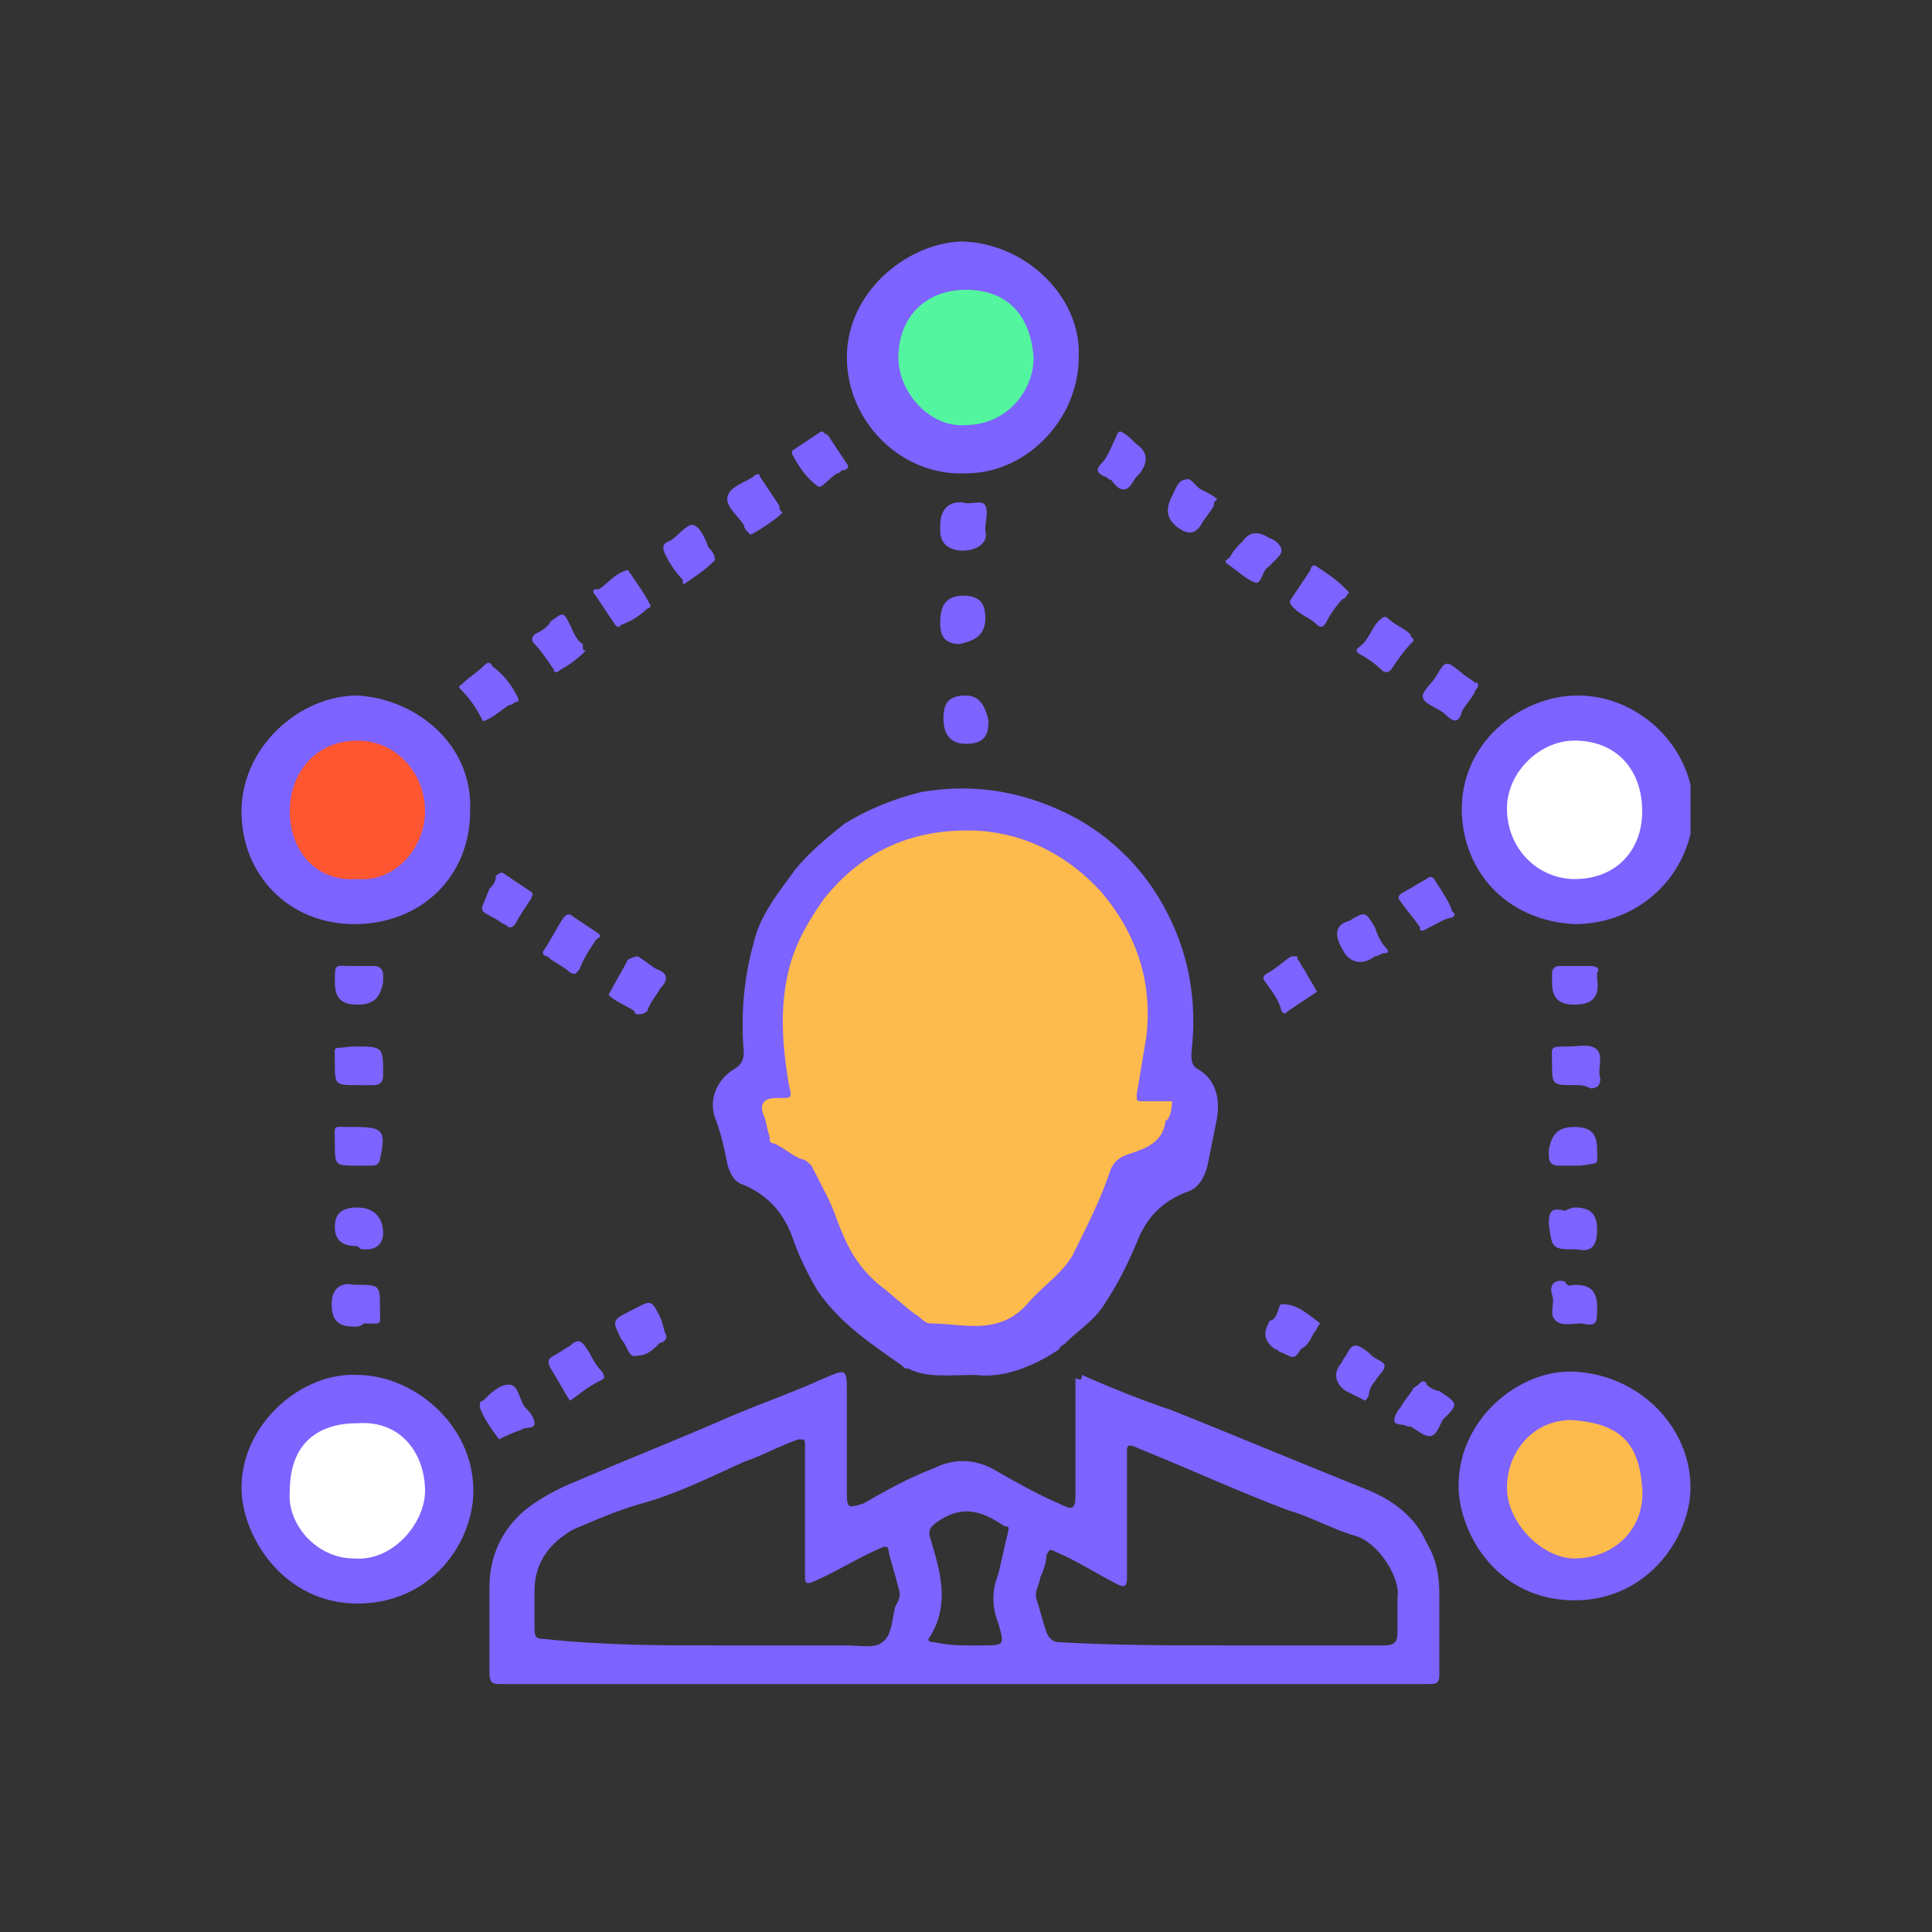 <?xml version="1.0" encoding="utf-8"?>
<!-- Generator: Adobe Illustrator 27.6.1, SVG Export Plug-In . SVG Version: 6.00 Build 0)  -->
<svg version="1.1" id="Layer_1" xmlns="http://www.w3.org/2000/svg" xmlns:xlink="http://www.w3.org/1999/xlink" x="0px" y="0px"
	 viewBox="0 0 60 60" style="enable-background:new 0 0 60 60;" xml:space="preserve">
<rect x="0" y="0" width="60" height="60" fill="#333333" stroke="none"/>
<style type="text/css">
	.st0{clip-path:url(#SVGID_00000170253838534349806350000010795567168574054066_);}
	.st1{fill:#7D63FF;}
	.st2{fill:#FDBA4D;}
	.st3{fill:#54F59F;}
	.st4{fill:#FFFFFF;}
	.st5{fill:#FD5631;}
</style>
<g>
	<defs>
		<rect id="SVGID_1_" x="7.5" y="7.5" width="45" height="44.9"/>
	</defs>
	<clipPath id="SVGID_00000121260164321266975950000010093238727347735710_">
		<use xlink:href="#SVGID_1_"  style="overflow:visible;"/>
	</clipPath>
	
		<g id="Layer_1_00000045595641658493786300000000439503196518648967_" style="clip-path:url(#SVGID_00000121260164321266975950000010093238727347735710_);">
		<path id="Vector" class="st1" d="M33.6,42.7c0.9,0.4,1.9,0.8,2.8,1.1c2,0.8,3.9,1.6,5.9,2.4c0.8,0.3,1.6,0.8,2,1.7
			c0.3,0.5,0.4,1,0.4,1.6c0,0.8,0,1.7,0,2.5c0,0.3-0.1,0.3-0.4,0.3c-6.3,0-12.5,0-18.8,0c-3.3,0-6.6,0-9.9,0c-0.3,0-0.4,0-0.4-0.4
			c0-0.9,0-1.8,0-2.6c0-1,0.4-1.8,1.1-2.4c0.5-0.4,1.1-0.7,1.6-0.9c1.4-0.6,2.9-1.2,4.3-1.8c1.1-0.5,2.3-0.9,3.4-1.4
			c0.7-0.3,0.7-0.3,0.7,0.5c0,1,0,2.1,0,3.1c0,0.5,0.1,0.4,0.5,0.3c0.7-0.4,1.4-0.8,2.2-1.1c0.6-0.3,1.2-0.3,1.8,0
			c0.7,0.4,1.4,0.8,2.1,1.1c0.4,0.2,0.5,0.2,0.5-0.3c0-1.2,0-2.4,0-3.6C33.6,42.9,33.6,42.8,33.6,42.7L33.6,42.7z M22.2,51.1
			c1.4,0,2.8,0,4.1,0c0.4,0,0.9,0.1,1.1-0.1c0.3-0.2,0.3-0.7,0.4-1.1c0.1-0.2,0.2-0.3,0.1-0.6c-0.1-0.4-0.2-0.7-0.3-1.1
			c0-0.2-0.1-0.2-0.3-0.1c-0.7,0.3-1.3,0.7-2,1c-0.2,0.1-0.3,0.1-0.3-0.1c0-1.4,0-2.7,0-4.1c0-0.2,0-0.2-0.2-0.2
			c-0.6,0.2-1.1,0.5-1.7,0.7c-1.1,0.5-2.1,1-3.2,1.3c-0.7,0.2-1.4,0.5-2.1,0.8c-0.7,0.4-1.2,1-1.2,1.9c0,0.4,0,0.8,0,1.1
			c0,0.3,0,0.4,0.3,0.4C18.8,51.1,20.5,51.1,22.2,51.1z M38,51.1c1.7,0,3.3,0,5,0c0.3,0,0.4-0.1,0.4-0.4c0-0.4,0-0.7,0-1.1
			c0.1-0.6-0.6-1.7-1.3-1.9c-0.7-0.2-1.4-0.6-2.1-0.8c-1.6-0.6-3.1-1.3-4.6-1.9C35,44.8,35,44.9,35,45.1c0,1.3,0,2.6,0,3.9
			c0,0.3-0.1,0.3-0.3,0.2c-0.6-0.3-1.2-0.7-1.9-1c-0.2-0.1-0.2-0.1-0.3,0.1c0,0.2-0.1,0.5-0.2,0.7c0,0.2-0.2,0.4-0.1,0.7
			c0.1,0.3,0.2,0.7,0.3,1c0.1,0.2,0.2,0.3,0.4,0.3C34.7,51.1,36.3,51.1,38,51.1L38,51.1z M30.1,51.1c0.1,0,0.3,0,0.4,0
			c0.7,0,0.7,0,0.5-0.7c-0.2-0.5-0.2-1,0-1.5c0.1-0.4,0.2-0.9,0.3-1.3c0-0.1,0.1-0.2-0.1-0.2c-0.6-0.4-1.2-0.7-2-0.2
			c-0.3,0.2-0.4,0.3-0.3,0.6c0.3,1,0.6,2,0,3c-0.1,0.1-0.1,0.2,0.1,0.2C29.5,51.1,29.8,51.1,30.1,51.1L30.1,51.1z"/>
		<path id="Vector_2" class="st1" d="M30.3,42.7c-0.9,0-1.5,0.1-2.1-0.2c-0.1,0-0.1,0-0.2-0.1c-1-0.7-1.9-1.3-2.6-2.3
			c-0.3-0.5-0.6-1.1-0.8-1.7c-0.3-0.8-0.8-1.3-1.5-1.6c-0.3-0.1-0.4-0.3-0.5-0.6c-0.1-0.5-0.2-1-0.4-1.5c-0.2-0.6,0.1-1.2,0.6-1.5
			c0.2-0.1,0.3-0.3,0.3-0.5c-0.1-1.2,0-2.3,0.3-3.4c0.2-0.9,0.8-1.6,1.3-2.3c0.4-0.5,1-1,1.5-1.4c0.8-0.5,1.6-0.8,2.4-1
			c1.7-0.3,3.3,0,4.8,0.8c1.1,0.6,2,1.5,2.6,2.5c0.9,1.5,1.2,3.1,1,4.8c0,0.2,0,0.4,0.2,0.5c0.5,0.3,0.7,0.8,0.6,1.5
			c-0.1,0.5-0.2,1-0.3,1.5c-0.1,0.4-0.3,0.7-0.6,0.8c-0.8,0.3-1.3,0.8-1.6,1.6c-0.3,0.7-0.6,1.3-1,1.9c-0.3,0.5-0.8,0.8-1.2,1.2
			c-0.1,0.1-0.2,0.1-0.2,0.2C32,42.5,31.1,42.8,30.3,42.7L30.3,42.7z"/>
		<path id="Vector_3" class="st2" d="M36.4,34.2c-0.3,0-0.6,0-0.9,0c-0.2,0-0.2,0-0.2-0.2c0.1-0.6,0.2-1.2,0.3-1.8
			c0.2-1.7-0.3-3.2-1.4-4.5c-1-1.1-2.3-1.8-3.8-1.9c-2-0.1-3.6,0.6-4.8,2.1c-0.5,0.7-0.9,1.4-1.1,2.2c-0.3,1.2-0.2,2.4,0,3.6
			c0.1,0.4,0.1,0.4-0.3,0.4c0,0-0.1,0-0.1,0c-0.4,0-0.5,0.2-0.4,0.5c0.1,0.2,0.1,0.4,0.2,0.7c0,0.1,0,0.2,0.1,0.2
			c0.3,0.1,0.6,0.4,0.9,0.5c0.1,0,0.2,0.1,0.3,0.2c0.3,0.6,0.6,1.1,0.8,1.7c0.3,0.8,0.6,1.4,1.3,2c0.4,0.3,0.7,0.6,1.1,0.9
			c0.2,0.1,0.3,0.3,0.5,0.3c1,0,2.1,0.4,3-0.6c0.5-0.6,1.2-1,1.5-1.7c0.4-0.8,0.8-1.6,1.1-2.5c0.1-0.2,0.2-0.3,0.4-0.4
			c0.5-0.2,1.2-0.3,1.3-1.1C36.3,34.8,36.4,34.5,36.4,34.2L36.4,34.2z"/>
		<path id="Vector_4" class="st1" d="M33.5,11.1c0,1.9-1.6,3.6-3.5,3.6c-2,0.1-3.7-1.6-3.7-3.6c0-2,1.8-3.5,3.5-3.6
			C31.8,7.5,33.6,9.2,33.5,11.1z"/>
		<path id="Vector_5" class="st3" d="M32.1,11.1C32,9.8,31.3,9,30,9c-1.3,0-2.1,0.9-2.1,2.1c0,1.1,1,2.2,2.1,2.1
			C31.2,13.2,32.1,12.2,32.1,11.1L32.1,11.1z"/>
		<path id="Vector_6" class="st1" d="M52.5,46.2c0,1.5-1.3,3.5-3.6,3.5c-2.3,0-3.5-1.9-3.6-3.4c-0.1-2.2,1.9-3.8,3.6-3.7
			C50.9,42.7,52.5,44.3,52.5,46.2z"/>
		<path id="Vector_7" class="st2" d="M48.9,48.4c1.2,0,2.2-0.9,2.1-2.2c-0.1-1.4-0.7-2-2.2-2.1c-1.2,0-2,1-2,2.1
			C46.8,47.3,47.9,48.4,48.9,48.4L48.9,48.4z"/>
		<path id="Vector_8" class="st1" d="M11.1,42.7c1.7,0,3.6,1.5,3.6,3.6c0,1.6-1.3,3.5-3.6,3.5c-2.3,0-3.6-2.1-3.6-3.6
			C7.5,44.2,9.4,42.6,11.1,42.7z"/>
		<path id="Vector_9" class="st4" d="M11,48.4c1.2,0.1,2.2-1.1,2.2-2.1c0-1.1-0.7-2.2-2.1-2.1c-1.4,0-2.1,0.8-2.1,2.1
			C8.9,47.3,9.8,48.4,11,48.4L11,48.4z"/>
		<path id="Vector_10" class="st1" d="M48.9,28.7c-2-0.1-3.4-1.5-3.5-3.4c-0.1-2.2,1.8-3.7,3.6-3.7c1.9,0,3.6,1.6,3.6,3.6
			C52.5,27.2,50.9,28.7,48.9,28.7L48.9,28.7z"/>
		<path id="Vector_11" class="st4" d="M48.9,27.3c1.3,0,2.1-0.9,2.1-2.1c0-1.3-0.8-2.2-2.1-2.2c-1.1,0-2.1,1-2.1,2.1
			C46.8,26.4,47.8,27.3,48.9,27.3L48.9,27.3z"/>
		<path id="Vector_12" class="st1" d="M11,28.7c-2,0-3.5-1.5-3.5-3.5c0-2,1.8-3.6,3.6-3.6c1.8,0.1,3.6,1.5,3.5,3.6
			C14.6,27.2,13.1,28.7,11,28.7L11,28.7z"/>
		<path id="Vector_13" class="st5" d="M11.1,27.3c1.2,0.1,2.1-1,2.1-2.1c0-1.2-0.9-2.2-2.1-2.2c-1.3,0-2.1,1-2.1,2.2
			C9,26.4,9.8,27.4,11.1,27.3z"/>
		<path id="Vector_14" class="st1" d="M29.2,19.3c0-0.5,0.2-0.8,0.7-0.8c0.5,0,0.7,0.2,0.7,0.7c0,0.5-0.3,0.7-0.8,0.8
			c-0.4,0-0.6-0.2-0.6-0.6C29.2,19.4,29.2,19.4,29.2,19.3L29.2,19.3z"/>
		<path id="Vector_15" class="st1" d="M29.9,17.1c-0.4,0-0.7-0.2-0.7-0.6c0-0.1,0-0.2,0-0.2c0-0.4,0.2-0.7,0.6-0.7c0,0,0.1,0,0.1,0
			c0.2,0.1,0.6-0.1,0.7,0.1c0.1,0.2,0,0.5,0,0.7c0,0,0,0,0,0.1C30.7,16.8,30.4,17.1,29.9,17.1z"/>
		<path id="Vector_16" class="st1" d="M30.7,22.4c0,0.5-0.2,0.7-0.7,0.7c-0.5,0-0.7-0.3-0.7-0.8c0-0.5,0.2-0.7,0.7-0.7
			C30.4,21.6,30.6,21.9,30.7,22.4z"/>
		<path id="Vector_17" class="st1" d="M41.9,18.4c-0.1,0.1-0.1,0.2-0.2,0.2c-0.2,0.2-0.4,0.5-0.5,0.7c-0.1,0.2-0.2,0.2-0.3,0.1
			c-0.2-0.2-0.5-0.3-0.7-0.5c-0.1-0.1-0.2-0.2-0.1-0.3c0.2-0.3,0.4-0.6,0.6-0.9c0-0.1,0.1-0.2,0.2-0.1c0.3,0.2,0.6,0.4,0.8,0.6
			C41.9,18.4,41.9,18.4,41.9,18.4L41.9,18.4z"/>
		<path id="Vector_18" class="st1" d="M20.2,18.8c0,0.1-0.1,0.1-0.1,0.1c-0.2,0.2-0.5,0.4-0.8,0.5c-0.1,0.1-0.1,0.1-0.2,0
			c-0.2-0.3-0.4-0.6-0.6-0.9c-0.1-0.1-0.1-0.2,0-0.2c0,0,0,0,0.1,0c0.3-0.2,0.5-0.5,0.9-0.6C19.7,18,20,18.4,20.2,18.8
			C20.2,18.8,20.2,18.8,20.2,18.8z"/>
		<path id="Vector_19" class="st1" d="M11.1,38.7c-0.5,0-0.7-0.2-0.7-0.6c0-0.4,0.2-0.6,0.7-0.6c0.5,0,0.8,0.3,0.8,0.8
			c0,0.3-0.2,0.5-0.5,0.5C11.2,38.8,11.2,38.8,11.1,38.7L11.1,38.7z"/>
		<path id="Vector_20" class="st1" d="M11,41.2c-0.5,0-0.7-0.2-0.7-0.7c0-0.4,0.2-0.7,0.7-0.6c0.8,0,0.8,0,0.8,0.7
			c0,0.6,0.1,0.5-0.5,0.5C11.2,41.2,11.1,41.2,11,41.2L11,41.2z"/>
		<path id="Vector_21" class="st1" d="M42.4,43.5c-0.2-0.1-0.4-0.2-0.6-0.3c-0.3-0.2-0.4-0.5-0.2-0.8c0.1-0.1,0.1-0.2,0.2-0.3
			c0.2-0.4,0.3-0.4,0.7-0.1c0,0,0.1,0.1,0.1,0.1c0.1,0.1,0.4,0.2,0.4,0.3c0,0.2-0.2,0.3-0.3,0.5c-0.1,0.1-0.2,0.3-0.2,0.5
			C42.5,43.3,42.5,43.4,42.4,43.5z"/>
		<path id="Vector_22" class="st1" d="M45.9,21.3c0,0.1-0.1,0.1-0.1,0.2c-0.1,0.2-0.3,0.4-0.4,0.6c-0.1,0.4-0.3,0.3-0.5,0.1
			c-0.2-0.2-0.6-0.3-0.7-0.5c-0.1-0.2,0.3-0.5,0.4-0.7c0.3-0.5,0.3-0.5,0.8-0.1c0.1,0.1,0.3,0.2,0.4,0.3
			C45.9,21.2,45.9,21.2,45.9,21.3L45.9,21.3z"/>
		<path id="Vector_23" class="st1" d="M44.2,42.9c0,0,0.1,0,0.1,0.1c0.1,0.1,0.3,0.2,0.4,0.2c0.6,0.4,0.6,0.4,0.1,0.9
			c-0.1,0.2-0.2,0.5-0.4,0.5c-0.2,0-0.4-0.2-0.6-0.3c0,0,0,0-0.1,0c-0.1-0.1-0.4,0-0.4-0.2c0-0.1,0.1-0.3,0.2-0.4
			c0.1-0.2,0.3-0.4,0.4-0.6C44.1,43,44.1,42.9,44.2,42.9L44.2,42.9z"/>
		<path id="Vector_24" class="st1" d="M48.9,37.5c0.5,0,0.7,0.2,0.7,0.7s-0.2,0.7-0.6,0.6c-0.8,0-0.8,0-0.9-0.8
			c0-0.4,0.1-0.5,0.5-0.4C48.8,37.5,48.9,37.5,48.9,37.5L48.9,37.5z"/>
		<path id="Vector_25" class="st1" d="M16.1,21.7c0,0.1,0,0.1-0.1,0.1c0,0-0.1,0.1-0.2,0.1c-0.3,0.2-0.5,0.4-0.8,0.5
			c-0.2-0.4-0.4-0.7-0.7-1c-0.1-0.1,0-0.1,0.1-0.2c0.2-0.2,0.4-0.3,0.6-0.5c0.1-0.1,0.2-0.2,0.3,0C15.7,21,15.9,21.3,16.1,21.7
			C16.1,21.7,16.1,21.7,16.1,21.7L16.1,21.7z"/>
		<path id="Vector_26" class="st1" d="M48.9,39.9c0.5,0,0.7,0.2,0.7,0.7c0,0.5,0,0.6-0.5,0.5c-0.3,0-0.6,0.1-0.8-0.1
			c-0.2-0.2,0-0.5-0.1-0.8c-0.1-0.3,0.1-0.5,0.4-0.4C48.7,40,48.8,39.9,48.9,39.9L48.9,39.9z"/>
		<path id="Vector_27" class="st1" d="M43.1,29.5c0,0.1,0,0.1-0.1,0.1c-0.1,0-0.2,0.1-0.3,0.1c-0.4,0.3-0.8,0.2-1-0.2
			c-0.3-0.5-0.2-0.8,0.2-0.9c0.5-0.3,0.5-0.3,0.8,0.2C42.8,29.1,42.9,29.3,43.1,29.5C43,29.5,43,29.5,43.1,29.5z"/>
		<path id="Vector_28" class="st1" d="M15.5,44.7C15.5,44.7,15.5,44.7,15.5,44.7c-0.3-0.4-0.5-0.7-0.6-1c0-0.1,0-0.2,0.1-0.2
			c0.2-0.2,0.5-0.5,0.8-0.5c0.3,0,0.3,0.4,0.5,0.7c0.1,0.1,0.3,0.3,0.3,0.5c0,0.2-0.3,0.1-0.4,0.2C15.9,44.5,15.7,44.6,15.5,44.7
			L15.5,44.7z"/>
		<path id="Vector_29" class="st1" d="M22.2,17.4C22.2,17.4,22.2,17.4,22.2,17.4c-0.3,0.3-0.6,0.5-0.9,0.7c-0.1,0.1-0.1,0-0.1-0.1
			c-0.2-0.2-0.4-0.5-0.5-0.7c-0.1-0.2-0.2-0.4,0.1-0.5c0.2-0.1,0.5-0.5,0.7-0.5c0.2,0,0.4,0.4,0.5,0.7
			C22.1,17.1,22.2,17.2,22.2,17.4L22.2,17.4z"/>
		<path id="Vector_30" class="st1" d="M37.8,15.5c-0.1,0.1-0.1,0.1-0.1,0.2c-0.1,0.2-0.3,0.4-0.4,0.6c-0.2,0.3-0.4,0.3-0.7,0.1
			c-0.4-0.3-0.4-0.6-0.2-1c0.1-0.2,0.2-0.5,0.4-0.5c0.2-0.1,0.3,0.2,0.5,0.3C37.5,15.3,37.7,15.4,37.8,15.5L37.8,15.5z"/>
		<path id="Vector_31" class="st1" d="M25.5,13.4c0.1,0,0.1,0.1,0.2,0.1c0.2,0.3,0.4,0.6,0.6,0.9c0.1,0.1,0,0.2-0.1,0.2
			c-0.1,0-0.1,0.1-0.2,0.1c-0.2,0.1-0.5,0.5-0.6,0.4c-0.3-0.2-0.6-0.6-0.8-1c0-0.1,0-0.1,0-0.1C24.9,13.8,25.2,13.6,25.5,13.4
			C25.5,13.4,25.5,13.4,25.5,13.4L25.5,13.4z"/>
		<path id="Vector_32" class="st1" d="M44.2,28.9c-0.1,0-0.1,0-0.1-0.1c-0.2-0.3-0.4-0.5-0.6-0.8c-0.1-0.1-0.1-0.2,0.1-0.3
			c0.2-0.1,0.5-0.3,0.7-0.4c0.1-0.1,0.2-0.1,0.3,0.1c0.2,0.3,0.4,0.6,0.5,0.9c0.1,0.1,0.1,0.1,0,0.2C44.9,28.5,44.6,28.7,44.2,28.9
			C44.2,28.9,44.2,28.9,44.2,28.9z"/>
		<path id="Vector_33" class="st1" d="M39.8,17.1c0,0.1-0.1,0.2-0.2,0.3c-0.1,0.1-0.1,0.1-0.2,0.2c-0.2,0.1-0.2,0.5-0.4,0.5
			c-0.3-0.1-0.6-0.4-0.9-0.6c-0.1-0.1,0-0.1,0.1-0.2c0.1-0.2,0.2-0.3,0.4-0.5c0.2-0.3,0.5-0.3,0.8-0.1C39.7,16.8,39.8,17,39.8,17.1
			L39.8,17.1z"/>
		<path id="Vector_34" class="st1" d="M24.3,15.9c0,0.1-0.9,0.7-1,0.7c0,0,0,0-0.1-0.1c0,0-0.1-0.1-0.1-0.2
			c-0.2-0.3-0.6-0.6-0.5-0.9c0.1-0.3,0.5-0.4,0.8-0.6c0.1-0.1,0.2-0.1,0.2,0c0.2,0.3,0.4,0.6,0.6,0.9C24.2,15.9,24.3,15.9,24.3,15.9
			L24.3,15.9z"/>
		<path id="Vector_35" class="st1" d="M34.8,13.4c0.2,0.1,0.3,0.2,0.5,0.4c0.3,0.2,0.4,0.5,0.1,0.9c0,0-0.1,0.1-0.1,0.1
			c-0.1,0.1-0.2,0.4-0.4,0.4c-0.2,0-0.3-0.2-0.4-0.3c-0.1,0-0.1-0.1-0.2-0.1c-0.2-0.1-0.3-0.2-0.1-0.4c0.2-0.2,0.3-0.5,0.4-0.7
			C34.7,13.5,34.7,13.4,34.8,13.4z"/>
		<path id="Vector_36" class="st1" d="M17.7,43.5c-0.2-0.3-0.4-0.7-0.6-1c-0.1-0.2-0.1-0.3,0.1-0.4c0.2-0.1,0.3-0.2,0.5-0.3
			c0.3-0.3,0.4-0.1,0.6,0.2c0.1,0.2,0.2,0.4,0.4,0.6c0.1,0.2,0.1,0.2-0.1,0.3C18.2,43.1,18,43.3,17.7,43.5L17.7,43.5z"/>
		<path id="Vector_37" class="st1" d="M11.1,31.2c-0.5,0-0.7-0.2-0.7-0.7c0-0.6,0-0.5,0.5-0.5c0.2,0,0.5,0,0.7,0
			c0.2,0,0.3,0.1,0.3,0.3c0,0.1,0,0.1,0,0.2C11.8,31,11.6,31.2,11.1,31.2L11.1,31.2z"/>
		<path id="Vector_38" class="st1" d="M17.7,28.4c0.3,0.2,0.6,0.4,0.9,0.6c0.1,0.1,0,0.1-0.1,0.2c-0.2,0.3-0.4,0.6-0.5,0.9
			c-0.1,0.1-0.1,0.2-0.3,0.1c-0.2-0.2-0.5-0.3-0.7-0.5c-0.1,0-0.2-0.1-0.1-0.2c0.2-0.3,0.4-0.7,0.6-1C17.6,28.4,17.6,28.4,17.7,28.4
			L17.7,28.4z"/>
		<path id="Vector_39" class="st1" d="M15.6,27.1c0.3,0.2,0.6,0.4,0.9,0.6c0.1,0.1,0,0.1,0,0.2c-0.2,0.3-0.4,0.6-0.5,0.8
			c-0.1,0.1-0.1,0.1-0.2,0.1c-0.1-0.1-0.2-0.1-0.3-0.2c-0.7-0.4-0.6-0.2-0.3-1c0.1-0.1,0.2-0.2,0.2-0.4
			C15.4,27.2,15.5,27.1,15.6,27.1L15.6,27.1z"/>
		<path id="Vector_40" class="st1" d="M11.1,36.2c-0.7,0-0.7,0-0.7-0.7c0-0.6-0.1-0.5,0.5-0.5c0.1,0,0.1,0,0.1,0c0.9,0,1,0.1,0.8,1
			c0,0.1-0.1,0.2-0.2,0.2C11.4,36.2,11.2,36.2,11.1,36.2L11.1,36.2z"/>
		<path id="Vector_41" class="st1" d="M11.1,33.7c-0.7,0-0.7,0-0.7-0.7c0-0.6-0.1-0.4,0.5-0.5c0,0,0.1,0,0.1,0c0.9,0,0.9,0,0.9,0.9
			c0,0.2-0.1,0.3-0.3,0.3C11.4,33.7,11.2,33.7,11.1,33.7L11.1,33.7z"/>
		<path id="Vector_42" class="st1" d="M20.7,41.5c0,0.1-0.1,0.2-0.2,0.2c-0.2,0.2-0.4,0.4-0.7,0.4c-0.3,0.1-0.3-0.3-0.5-0.5
			C19,41,19,41,19.6,40.7c0,0,0,0,0,0c0.6-0.3,0.6-0.4,0.9,0.2C20.6,41.1,20.6,41.3,20.7,41.5z"/>
		<path id="Vector_43" class="st1" d="M48.9,35c0.5,0,0.7,0.2,0.7,0.7c0,0.5,0.1,0.4-0.5,0.5c-0.2,0-0.5,0-0.7,0
			c-0.2,0-0.3-0.1-0.3-0.3c0-0.1,0-0.1,0-0.2C48.2,35.2,48.4,35,48.9,35z"/>
		<path id="Vector_44" class="st1" d="M18.2,20.2C18.2,20.2,18.1,20.3,18.2,20.2c-0.3,0.3-0.6,0.5-0.8,0.6c-0.1,0.1-0.2,0.1-0.2,0
			c-0.2-0.3-0.4-0.6-0.6-0.8c-0.1-0.1-0.1-0.2,0-0.3c0.2-0.1,0.4-0.2,0.5-0.4c0.4-0.3,0.4-0.3,0.6,0.1c0.1,0.2,0.2,0.5,0.4,0.6
			C18.1,20.2,18.1,20.2,18.2,20.2L18.2,20.2z"/>
		<path id="Vector_45" class="st1" d="M19.8,29.7c0.2,0.1,0.4,0.3,0.6,0.4c0.3,0.1,0.4,0.3,0.1,0.6c-0.1,0.2-0.3,0.4-0.4,0.7
			c-0.1,0.1-0.2,0.1-0.3,0.1c0,0-0.1,0-0.1-0.1c-0.3-0.2-0.6-0.3-0.8-0.5c0.2-0.4,0.4-0.7,0.6-1.1C19.7,29.7,19.8,29.7,19.8,29.7
			L19.8,29.7z"/>
		<path id="Vector_46" class="st1" d="M43.9,19.9C43.9,19.9,43.9,20,43.9,19.9c-0.3,0.3-0.5,0.6-0.7,0.9c-0.1,0.1-0.2,0.1-0.3,0
			c-0.2-0.2-0.5-0.4-0.7-0.5c-0.1-0.1-0.1-0.1,0-0.2c0.3-0.2,0.4-0.6,0.6-0.8c0.1-0.1,0.2-0.2,0.3-0.1c0.2,0.2,0.5,0.3,0.7,0.5
			C43.8,19.8,43.9,19.8,43.9,19.9L43.9,19.9z"/>
		<path id="Vector_47" class="st1" d="M41,41.1c-0.1,0.1-0.1,0.2-0.2,0.3c-0.1,0.2-0.2,0.4-0.4,0.5c-0.2,0.3-0.2,0.3-0.6,0.1
			c-0.1,0-0.1-0.1-0.2-0.1c-0.3-0.2-0.4-0.5-0.2-0.8c0,0,0-0.1,0.1-0.1c0.2-0.1,0.2-0.5,0.3-0.5C40.3,40.5,40.6,40.8,41,41.1
			C40.9,41,40.9,41,41,41.1z"/>
		<path id="Vector_48" class="st1" d="M48.9,33.7c-0.7,0-0.7,0-0.7-0.7c0-0.5-0.1-0.5,0.5-0.5c0,0,0,0,0,0c0.3,0,0.7-0.1,0.9,0.1
			c0.2,0.2,0,0.6,0.1,0.9c0,0.2-0.1,0.3-0.3,0.3C49.2,33.7,49.1,33.7,48.9,33.7L48.9,33.7z"/>
		<path id="Vector_49" class="st1" d="M48.9,31.2c-0.5,0-0.7-0.2-0.7-0.7c0-0.1,0-0.2,0-0.3c0-0.1,0.1-0.2,0.2-0.2c0.3,0,0.7,0,1,0
			c0.2,0,0.3,0.1,0.2,0.2c0,0.1,0,0.2,0,0.2C49.7,31,49.4,31.2,48.9,31.2L48.9,31.2z"/>
		<path id="Vector_50" class="st1" d="M40.2,29.7c0.1,0,0.1,0,0.1,0.1c0.1,0.1,0.1,0.2,0.2,0.3c0.1,0.2,0.3,0.5,0.4,0.7
			c-0.3,0.2-0.6,0.4-0.9,0.6c-0.1,0.1-0.1,0.1-0.2,0c-0.1-0.4-0.3-0.6-0.5-0.9c-0.1-0.1-0.1-0.2,0.1-0.3c0.2-0.1,0.4-0.3,0.7-0.5
			C40.1,29.7,40.2,29.7,40.2,29.7L40.2,29.7z"/>
	</g>
</g>
</svg>
